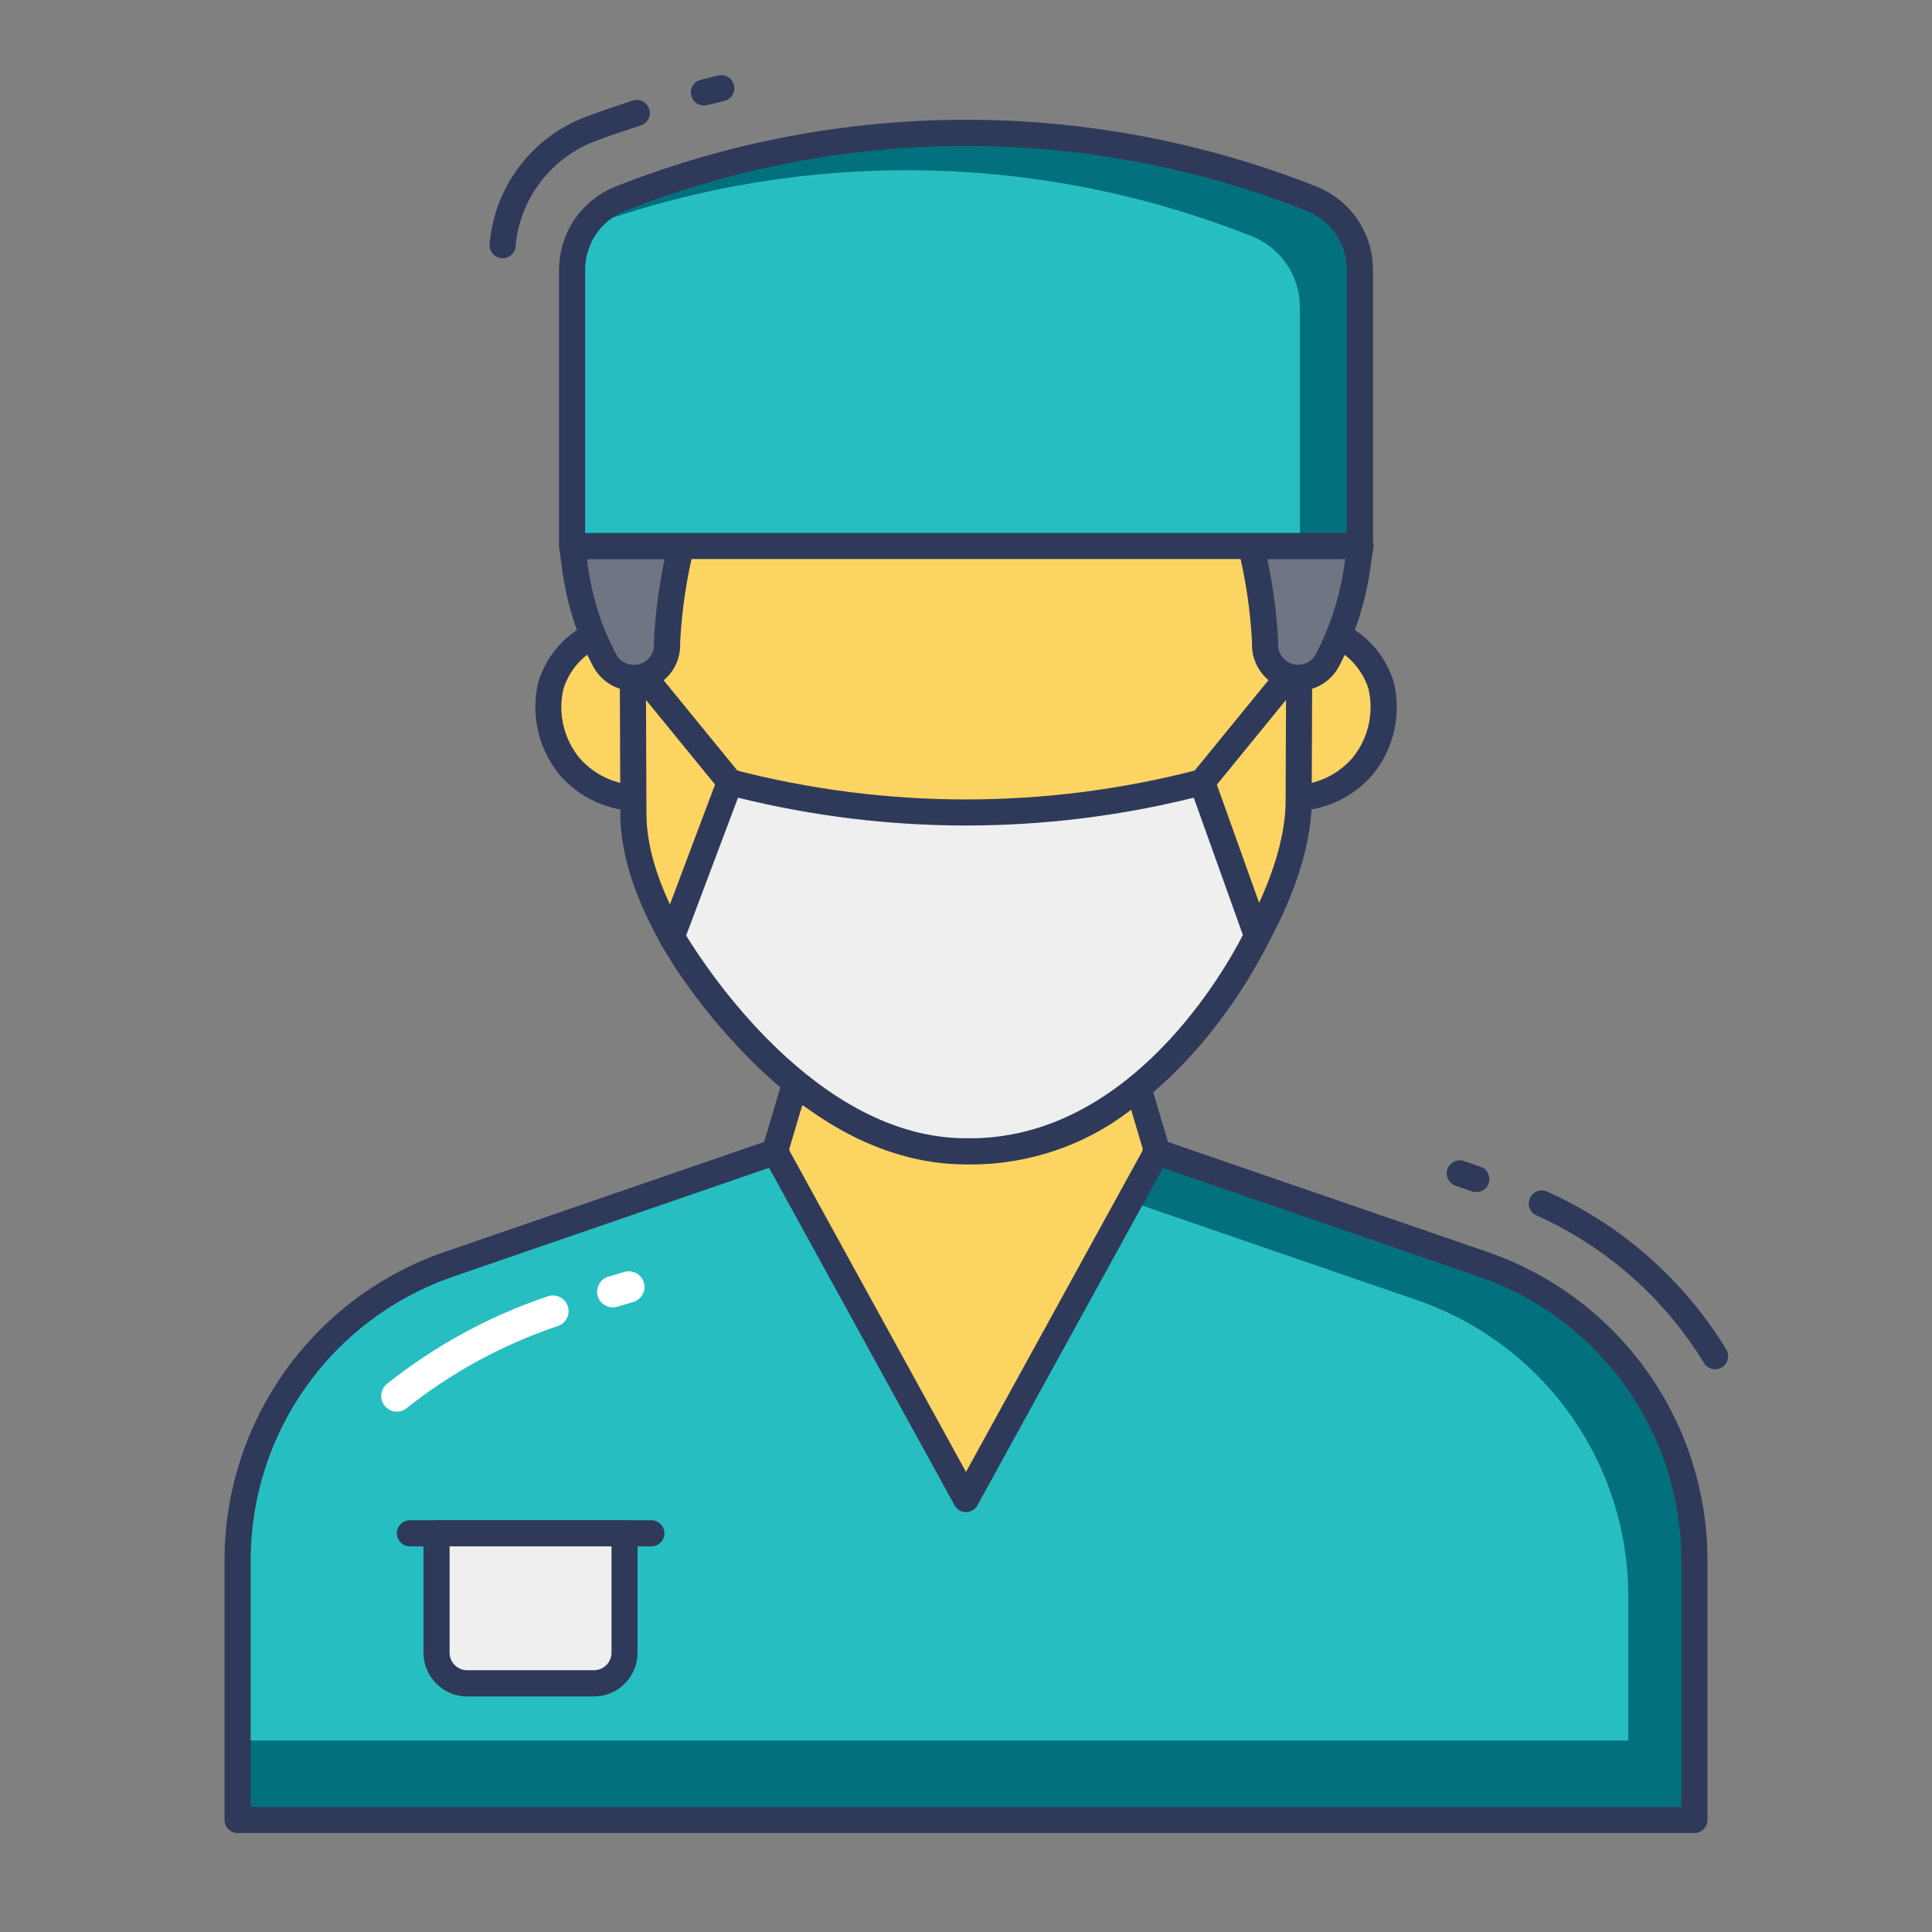 <?xml version="1.0" encoding="UTF-8"?> <svg xmlns="http://www.w3.org/2000/svg" width="120" height="120" viewBox="0 0 120 120" fill="none"><rect x="0" y="0" width="120" height="120" fill="#808080" stroke="none"/> <path d="M71.749 71.513L92.128 78.529C95.956 79.846 99.277 82.326 101.628 85.621C103.979 88.917 105.243 92.865 105.243 96.913V113.043H14.757V96.913C14.757 92.865 16.02 88.917 18.371 85.622C20.722 82.326 24.043 79.846 27.871 78.529L48.251 71.513" fill="#27BEC2"></path> <path d="M14.758 108.109H105.24V113.043H14.758V108.109Z" fill="#03707D"></path> <path d="M92.126 78.527L71.749 71.513H67.837V73.81L88.022 80.757C91.85 82.075 95.17 84.554 97.521 87.85C99.872 91.145 101.136 95.093 101.136 99.141V113.043H105.243V96.913C105.243 92.864 103.98 88.916 101.628 85.62C99.276 82.324 95.955 79.844 92.126 78.527Z" fill="#03707D"></path> <path d="M49.218 67.862L48.132 71.512L60 93.109L71.869 71.512L70.782 67.862H49.218Z" fill="#FCD462"></path> <path d="M60 93.919C59.855 93.919 59.712 93.88 59.587 93.806C59.462 93.733 59.36 93.627 59.29 93.499L47.421 71.903C47.37 71.809 47.337 71.705 47.326 71.599C47.314 71.492 47.324 71.384 47.355 71.281L48.443 67.631C48.493 67.464 48.595 67.317 48.735 67.213C48.875 67.109 49.045 67.052 49.219 67.052H70.787C70.962 67.052 71.132 67.109 71.271 67.213C71.411 67.317 71.514 67.464 71.564 67.631L72.652 71.281C72.683 71.384 72.692 71.492 72.681 71.599C72.669 71.705 72.637 71.809 72.585 71.903L60.71 93.498C60.641 93.625 60.538 93.732 60.413 93.806C60.288 93.88 60.145 93.919 60 93.919ZM49.005 71.419L60 91.424L70.995 71.419L70.184 68.672H49.823L49.005 71.419Z" fill="#2F3A5A"></path> <path d="M82.416 39.19C83.214 39.438 83.938 39.879 84.527 40.472C85.115 41.066 85.549 41.795 85.79 42.595C86.01 43.471 86.015 44.386 85.806 45.264C85.597 46.142 85.179 46.957 84.589 47.64C83.998 48.323 83.252 48.853 82.413 49.186C81.574 49.52 80.667 49.646 79.769 49.555H40.231C39.333 49.645 38.427 49.518 37.589 49.184C36.751 48.85 36.005 48.319 35.415 47.637C34.825 46.954 34.408 46.139 34.2 45.261C33.991 44.384 33.997 43.469 34.216 42.593C34.456 41.796 34.888 41.069 35.472 40.476C36.056 39.883 36.776 39.441 37.57 39.188L82.416 39.19Z" fill="#FCD462"></path> <path d="M39.835 50.374C38.866 50.4 37.904 50.208 37.019 49.812C36.134 49.416 35.35 48.826 34.724 48.086C34.089 47.3 33.642 46.379 33.417 45.394C33.192 44.409 33.195 43.386 33.427 42.402C33.7 41.477 34.193 40.632 34.865 39.94C35.536 39.248 36.366 38.73 37.283 38.429C37.374 38.395 37.471 38.377 37.568 38.377H82.416C82.514 38.378 82.611 38.397 82.703 38.432C83.622 38.73 84.456 39.247 85.131 39.938C85.806 40.63 86.304 41.474 86.58 42.401C86.812 43.385 86.816 44.409 86.591 45.395C86.366 46.381 85.919 47.303 85.283 48.089C84.605 48.881 83.749 49.499 82.785 49.894C81.821 50.289 80.777 50.449 79.739 50.359H40.231C40.098 50.369 39.966 50.374 39.835 50.374ZM37.716 39.996C37.075 40.215 36.495 40.582 36.022 41.067C35.55 41.552 35.198 42.142 34.996 42.788C34.823 43.526 34.821 44.293 34.99 45.032C35.158 45.77 35.493 46.46 35.969 47.05C36.482 47.653 37.134 48.121 37.869 48.416C38.603 48.71 39.398 48.821 40.186 48.739H79.769C80.563 48.827 81.365 48.718 82.107 48.424C82.849 48.129 83.507 47.657 84.025 47.05C84.501 46.46 84.837 45.769 85.005 45.029C85.174 44.29 85.171 43.522 84.998 42.783C84.792 42.136 84.437 41.547 83.961 41.062C83.485 40.578 82.902 40.213 82.258 39.996H37.716Z" fill="#2F3A5A"></path> <path d="M39.252 27.676L39.339 50.541C39.339 57.104 46.185 65.533 52.234 69.217C54.879 70.848 57.955 71.64 61.058 71.491C64.161 71.342 67.147 70.258 69.623 68.382C74.869 64.352 80.66 55.733 80.66 49.733L80.747 27.668L39.252 27.676Z" fill="#FCD462"></path> <path d="M60.354 72.303C57.342 72.305 54.387 71.479 51.813 69.915C45.398 66.007 38.53 57.29 38.53 50.546L38.442 27.681C38.442 27.466 38.528 27.26 38.68 27.108C38.832 26.956 39.038 26.87 39.253 26.87H80.747C80.962 26.87 81.168 26.956 81.321 27.108C81.473 27.26 81.558 27.466 81.558 27.681L81.471 49.746C81.471 56.071 75.6 64.828 70.119 69.032C67.313 71.168 63.88 72.317 60.354 72.303ZM40.067 28.485L40.152 50.539C40.152 56.651 46.742 64.923 52.657 68.526C55.166 70.061 58.078 70.807 61.016 70.666C63.953 70.526 66.781 69.507 69.132 67.74C74.202 63.848 79.852 55.495 79.852 49.74L79.936 28.485H40.067Z" fill="#2F3A5A"></path> <path d="M27.113 95.236H38.789V102.649C38.789 103.153 38.589 103.638 38.232 103.995C37.875 104.352 37.39 104.552 36.885 104.552H29.019C28.769 104.553 28.521 104.503 28.29 104.408C28.059 104.312 27.849 104.172 27.672 103.995C27.495 103.818 27.354 103.609 27.259 103.377C27.163 103.146 27.113 102.899 27.113 102.649V95.236Z" fill="#EEEFEE"></path> <path d="M36.889 105.371H29.019C28.662 105.371 28.308 105.3 27.979 105.163C27.649 105.026 27.349 104.826 27.097 104.573C26.845 104.32 26.645 104.02 26.508 103.69C26.372 103.36 26.302 103.006 26.303 102.649V95.236C26.303 95.021 26.388 94.815 26.541 94.663C26.692 94.511 26.899 94.425 27.114 94.425H38.789C39.005 94.425 39.211 94.511 39.363 94.663C39.515 94.815 39.6 95.021 39.6 95.236V102.649C39.602 103.369 39.317 104.061 38.808 104.571C38.3 105.082 37.609 105.37 36.889 105.371ZM27.925 96.047V102.649C27.925 102.938 28.04 103.216 28.245 103.421C28.45 103.626 28.728 103.741 29.018 103.742H36.889C37.179 103.741 37.456 103.626 37.661 103.421C37.866 103.216 37.981 102.938 37.982 102.649V96.047H27.925Z" fill="#2F3A5A"></path> <path d="M40.453 96.047H25.46C25.245 96.047 25.038 95.962 24.886 95.809C24.734 95.657 24.649 95.451 24.649 95.236C24.649 95.021 24.734 94.815 24.886 94.663C25.038 94.511 25.245 94.425 25.46 94.425H40.458C40.673 94.425 40.879 94.511 41.031 94.663C41.184 94.815 41.269 95.021 41.269 95.236C41.269 95.451 41.184 95.657 41.031 95.809C40.879 95.962 40.673 96.047 40.458 96.047H40.453Z" fill="#2F3A5A"></path> <path d="M106.531 85.051C106.392 85.051 106.255 85.015 106.134 84.947C106.013 84.879 105.911 84.782 105.839 84.663C103.372 80.617 99.735 77.415 95.41 75.48C95.221 75.388 95.074 75.225 95.002 75.027C94.931 74.829 94.939 74.611 95.025 74.419C95.111 74.227 95.269 74.076 95.464 73.998C95.66 73.92 95.878 73.921 96.073 74.001C100.697 76.069 104.584 79.491 107.22 83.815C107.295 83.938 107.336 84.079 107.339 84.222C107.342 84.367 107.306 84.509 107.236 84.634C107.166 84.76 107.063 84.865 106.939 84.938C106.815 85.01 106.673 85.049 106.529 85.049L106.531 85.051Z" fill="#2F3A5A"></path> <path d="M91.697 74.045C91.607 74.045 91.517 74.03 91.432 74.001L90.433 73.657C90.329 73.626 90.232 73.573 90.149 73.503C90.065 73.433 89.996 73.347 89.947 73.25C89.897 73.153 89.868 73.047 89.86 72.939C89.852 72.83 89.867 72.721 89.902 72.618C89.937 72.515 89.993 72.42 90.066 72.339C90.139 72.258 90.228 72.192 90.326 72.146C90.425 72.1 90.532 72.075 90.641 72.071C90.75 72.067 90.859 72.086 90.96 72.125L91.959 72.469C92.141 72.531 92.295 72.656 92.393 72.821C92.491 72.986 92.528 73.18 92.496 73.37C92.464 73.559 92.367 73.731 92.22 73.855C92.073 73.979 91.887 74.047 91.695 74.046L91.697 74.045Z" fill="#2F3A5A"></path> <path d="M24.649 87.679C24.45 87.68 24.255 87.618 24.091 87.504C23.928 87.39 23.803 87.229 23.735 87.041C23.666 86.854 23.657 86.65 23.708 86.458C23.759 86.265 23.867 86.093 24.02 85.964C27.013 83.581 30.399 81.737 34.025 80.517C34.146 80.475 34.274 80.457 34.401 80.465C34.529 80.473 34.654 80.505 34.769 80.561C34.884 80.617 34.987 80.695 35.072 80.791C35.156 80.887 35.221 80.998 35.263 81.119C35.305 81.24 35.322 81.368 35.315 81.496C35.307 81.623 35.274 81.748 35.218 81.863C35.163 81.978 35.084 82.081 34.989 82.165C34.893 82.25 34.782 82.316 34.661 82.357C31.261 83.497 28.086 85.22 25.276 87.449C25.101 87.597 24.879 87.679 24.649 87.679Z" fill="white"></path> <path d="M38.063 81.203C37.829 81.203 37.603 81.119 37.426 80.966C37.249 80.813 37.133 80.602 37.099 80.371C37.065 80.139 37.116 79.903 37.242 79.706C37.367 79.509 37.56 79.364 37.784 79.297L38.797 78.999C39.044 78.93 39.307 78.961 39.531 79.085C39.755 79.209 39.92 79.416 39.993 79.661C40.065 79.906 40.038 80.17 39.917 80.395C39.796 80.621 39.591 80.79 39.347 80.865L38.334 81.164C38.246 81.189 38.154 81.202 38.063 81.203Z" fill="white"></path> <path d="M31.216 16.041C31.001 16.041 30.795 15.956 30.643 15.803C30.491 15.651 30.405 15.445 30.405 15.23C30.542 13.437 31.197 11.722 32.291 10.294C33.386 8.867 34.871 7.788 36.568 7.19C37.369 6.885 38.175 6.619 38.979 6.353L39.269 6.258C39.371 6.22 39.48 6.203 39.589 6.208C39.698 6.213 39.805 6.24 39.903 6.287C40.002 6.334 40.089 6.401 40.161 6.482C40.233 6.564 40.288 6.66 40.322 6.764C40.356 6.867 40.369 6.977 40.36 7.085C40.351 7.194 40.32 7.3 40.269 7.396C40.218 7.493 40.148 7.578 40.064 7.647C39.979 7.715 39.882 7.766 39.777 7.797L39.487 7.892C38.705 8.15 37.925 8.406 37.147 8.703C35.76 9.19 34.542 10.064 33.635 11.22C32.728 12.376 32.17 13.768 32.027 15.23C32.027 15.445 31.942 15.651 31.79 15.803C31.638 15.956 31.431 16.041 31.216 16.041Z" fill="#2F3A5A"></path> <path d="M43.716 6.555C43.519 6.554 43.33 6.481 43.183 6.351C43.035 6.221 42.94 6.042 42.915 5.848C42.89 5.653 42.936 5.456 43.046 5.292C43.155 5.129 43.32 5.011 43.51 4.96C43.772 4.891 44.037 4.827 44.299 4.764L44.604 4.691C44.708 4.666 44.815 4.661 44.92 4.678C45.026 4.694 45.127 4.731 45.218 4.786C45.402 4.898 45.534 5.078 45.584 5.287C45.61 5.391 45.614 5.498 45.598 5.603C45.582 5.709 45.545 5.81 45.49 5.901C45.434 5.992 45.361 6.071 45.276 6.134C45.19 6.197 45.092 6.242 44.989 6.268L44.677 6.342C44.426 6.402 44.175 6.462 43.923 6.529C43.855 6.546 43.786 6.555 43.716 6.555Z" fill="#2F3A5A"></path> <path d="M45.339 49.391C45.219 49.391 45.1 49.365 44.991 49.313C44.882 49.261 44.786 49.186 44.71 49.093L37.562 40.336C37.43 40.169 37.368 39.957 37.391 39.745C37.414 39.534 37.519 39.34 37.684 39.205C37.849 39.07 38.06 39.005 38.272 39.025C38.484 39.045 38.68 39.147 38.817 39.31L45.965 48.066C46.062 48.185 46.123 48.329 46.142 48.481C46.16 48.633 46.135 48.788 46.069 48.926C46.004 49.065 45.9 49.182 45.77 49.264C45.641 49.346 45.491 49.389 45.337 49.39L45.339 49.391Z" fill="#2F3A5A"></path> <path d="M74.663 48.58L78.079 58.129C78.079 58.129 71.737 71.752 60 71.513C49.218 71.513 41.723 58.187 41.723 58.187L45.337 48.582C54.95 51.104 65.05 51.104 74.663 48.58Z" fill="#EEEFEE"></path> <path d="M74.661 49.391C74.508 49.391 74.358 49.347 74.228 49.266C74.099 49.184 73.995 49.066 73.929 48.928C73.864 48.789 73.838 48.635 73.857 48.483C73.875 48.331 73.937 48.187 74.034 48.068L81.182 39.311C81.319 39.149 81.515 39.046 81.727 39.027C81.939 39.007 82.15 39.072 82.315 39.206C82.479 39.341 82.585 39.535 82.608 39.747C82.63 39.959 82.569 40.171 82.437 40.338L75.289 49.094C75.213 49.187 75.117 49.262 75.008 49.313C74.9 49.365 74.781 49.391 74.661 49.391Z" fill="#2F3A5A"></path> <path d="M77.7 33.913C78.169 35.836 78.461 37.798 78.571 39.775V40.054C78.577 40.514 78.736 40.959 79.024 41.318C79.312 41.676 79.711 41.928 80.159 42.034C80.607 42.139 81.077 42.091 81.495 41.898C81.912 41.705 82.253 41.378 82.463 40.968C82.784 40.355 83.068 39.722 83.313 39.075C83.811 37.768 84.154 36.407 84.336 35.02C84.378 34.678 84.433 34.297 84.498 33.903L77.7 33.913Z" fill="#707583"></path> <path d="M80.64 42.914C79.879 42.917 79.148 42.617 78.608 42.08C78.068 41.544 77.763 40.815 77.76 40.054V39.77C77.65 37.856 77.366 35.956 76.91 34.094C76.882 33.975 76.881 33.851 76.908 33.732C76.935 33.612 76.988 33.501 77.064 33.405C77.14 33.309 77.237 33.231 77.347 33.178C77.457 33.125 77.578 33.097 77.7 33.097H84.5C84.617 33.097 84.732 33.123 84.839 33.172C84.945 33.22 85.039 33.292 85.115 33.381C85.192 33.47 85.248 33.574 85.279 33.687C85.311 33.799 85.319 33.917 85.301 34.033C85.241 34.417 85.186 34.788 85.138 35.123C84.946 36.575 84.586 38 84.065 39.37C83.814 40.047 83.522 40.709 83.189 41.351C82.949 41.821 82.584 42.215 82.134 42.491C81.684 42.766 81.168 42.913 80.64 42.914ZM78.714 34.722C79.067 36.37 79.29 38.043 79.382 39.726V40.051C79.384 40.331 79.48 40.602 79.655 40.82C79.829 41.039 80.073 41.193 80.345 41.256C80.618 41.32 80.904 41.29 81.157 41.171C81.411 41.053 81.617 40.852 81.743 40.602C82.05 40.013 82.32 39.406 82.554 38.784C83.028 37.533 83.355 36.231 83.527 34.904C83.527 34.842 83.541 34.779 83.551 34.714L78.714 34.722Z" fill="#2F3A5A"></path> <path d="M35.533 33.913C35.583 34.305 35.633 34.686 35.681 35.03C35.845 36.407 36.172 37.759 36.654 39.058C36.909 39.712 37.2 40.351 37.524 40.973C37.735 41.384 38.078 41.712 38.497 41.905C38.917 42.098 39.389 42.144 39.838 42.036C40.287 41.928 40.687 41.672 40.973 41.31C41.259 40.947 41.415 40.499 41.416 40.038V39.777C41.525 37.8 41.815 35.838 42.284 33.914L35.533 33.913Z" fill="#707583"></path> <path d="M39.36 42.914C38.831 42.911 38.313 42.762 37.864 42.483C37.414 42.204 37.05 41.807 36.811 41.335C36.474 40.687 36.172 40.022 35.906 39.342C35.402 37.985 35.058 36.573 34.883 35.136L34.734 34.015C34.719 33.9 34.729 33.784 34.764 33.673C34.798 33.563 34.855 33.461 34.932 33.374C35.009 33.288 35.103 33.219 35.209 33.172C35.314 33.125 35.429 33.101 35.545 33.102H42.307C42.429 33.102 42.55 33.13 42.66 33.183C42.77 33.236 42.867 33.314 42.943 33.41C43.019 33.505 43.072 33.617 43.099 33.737C43.125 33.856 43.125 33.98 43.096 34.099C42.638 35.976 42.354 37.891 42.248 39.821V40.036C42.252 40.416 42.181 40.793 42.037 41.145C41.893 41.497 41.68 41.816 41.411 42.084C41.142 42.352 40.822 42.564 40.47 42.707C40.117 42.849 39.74 42.92 39.36 42.914ZM36.459 34.722L36.485 34.917C36.645 36.233 36.958 37.525 37.419 38.768C37.665 39.397 37.945 40.012 38.258 40.61C38.384 40.862 38.592 41.064 38.848 41.182C39.104 41.3 39.392 41.328 39.666 41.262C39.94 41.195 40.183 41.038 40.356 40.815C40.529 40.593 40.622 40.318 40.619 40.036V39.775C40.707 38.076 40.929 36.387 41.285 34.724L36.459 34.722Z" fill="#2F3A5A"></path> <path d="M84.467 33.913H35.533V16.724C35.536 15.765 35.831 14.83 36.378 14.042C36.925 13.255 37.698 12.652 38.595 12.313C52.346 6.87 67.654 6.87 81.405 12.313C82.303 12.651 83.076 13.254 83.623 14.042C84.17 14.829 84.465 15.765 84.469 16.724L84.467 33.913Z" fill="#27BEC2"></path> <path d="M81.405 12.313C67.654 6.87 52.346 6.87 38.594 12.313C37.667 12.666 36.874 13.3 36.324 14.126C49.704 9.216 64.423 9.4 77.676 14.645C78.573 14.983 79.346 15.586 79.893 16.374C80.44 17.161 80.735 18.097 80.739 19.056V33.913H84.457V16.724C84.454 15.766 84.161 14.832 83.616 14.044C83.071 13.257 82.3 12.653 81.405 12.313Z" fill="#03707D"></path> <path d="M84.466 34.724H35.535C35.32 34.724 35.113 34.638 34.961 34.486C34.809 34.334 34.724 34.128 34.724 33.913V16.724C34.732 15.602 35.078 14.508 35.717 13.586C36.357 12.664 37.26 11.956 38.308 11.556C52.249 6.067 67.753 6.067 81.694 11.556C82.742 11.956 83.645 12.664 84.285 13.586C84.924 14.508 85.27 15.602 85.278 16.724V33.913C85.278 34.02 85.257 34.125 85.216 34.224C85.175 34.322 85.115 34.411 85.04 34.487C84.964 34.562 84.875 34.622 84.776 34.662C84.678 34.703 84.572 34.724 84.466 34.724ZM36.344 33.102H83.655V16.724C83.648 15.93 83.403 15.156 82.95 14.504C82.496 13.852 81.857 13.353 81.115 13.07C67.546 7.725 52.454 7.725 38.885 13.07C38.143 13.353 37.504 13.852 37.05 14.504C36.597 15.156 36.352 15.93 36.346 16.724L36.344 33.102Z" fill="#2F3A5A"></path> <path d="M60.31 72.324H59.986C48.874 72.324 41.337 59.147 41.013 58.584C40.955 58.481 40.92 58.367 40.911 58.249C40.902 58.131 40.919 58.012 40.961 57.902L44.575 48.297C44.646 48.109 44.783 47.955 44.96 47.863C45.138 47.771 45.343 47.747 45.537 47.797C55.017 50.274 64.975 50.274 74.455 47.797C74.652 47.745 74.862 47.768 75.042 47.863C75.222 47.958 75.36 48.118 75.428 48.31L78.845 57.858C78.916 58.059 78.906 58.279 78.816 58.472C78.548 59.042 72.226 72.324 60.31 72.324ZM42.618 58.104C43.831 60.096 50.726 70.699 59.998 70.699C70.242 70.878 76.207 60.01 77.198 58.075L74.146 49.545C64.851 51.85 55.135 51.85 45.84 49.545L42.618 58.104Z" fill="#2F3A5A"></path> <path d="M105.243 113.852H14.757C14.542 113.852 14.336 113.767 14.184 113.615C14.031 113.463 13.946 113.257 13.946 113.042V96.913C13.947 92.696 15.264 88.584 17.713 85.151C20.162 81.718 23.621 79.135 27.608 77.762L47.987 70.746C48.188 70.686 48.405 70.705 48.592 70.8C48.778 70.896 48.921 71.06 48.989 71.259C49.057 71.457 49.046 71.674 48.958 71.865C48.869 72.055 48.71 72.203 48.514 72.279L28.137 79.297C24.47 80.562 21.289 82.938 19.036 86.096C16.783 89.253 15.571 93.034 15.568 96.913V112.232H104.433V96.913C104.43 93.034 103.217 89.253 100.964 86.096C98.712 82.938 95.53 80.562 91.863 79.297L71.484 72.279C71.289 72.203 71.13 72.055 71.041 71.865C70.953 71.674 70.941 71.457 71.009 71.259C71.078 71.06 71.22 70.896 71.407 70.8C71.594 70.705 71.811 70.686 72.011 70.746L92.39 77.762C96.378 79.135 99.837 81.718 102.287 85.151C104.736 88.584 106.053 92.696 106.054 96.913V113.043C106.054 113.258 105.968 113.464 105.816 113.616C105.664 113.767 105.458 113.852 105.243 113.852Z" fill="#2F3A5A"></path> </svg> 